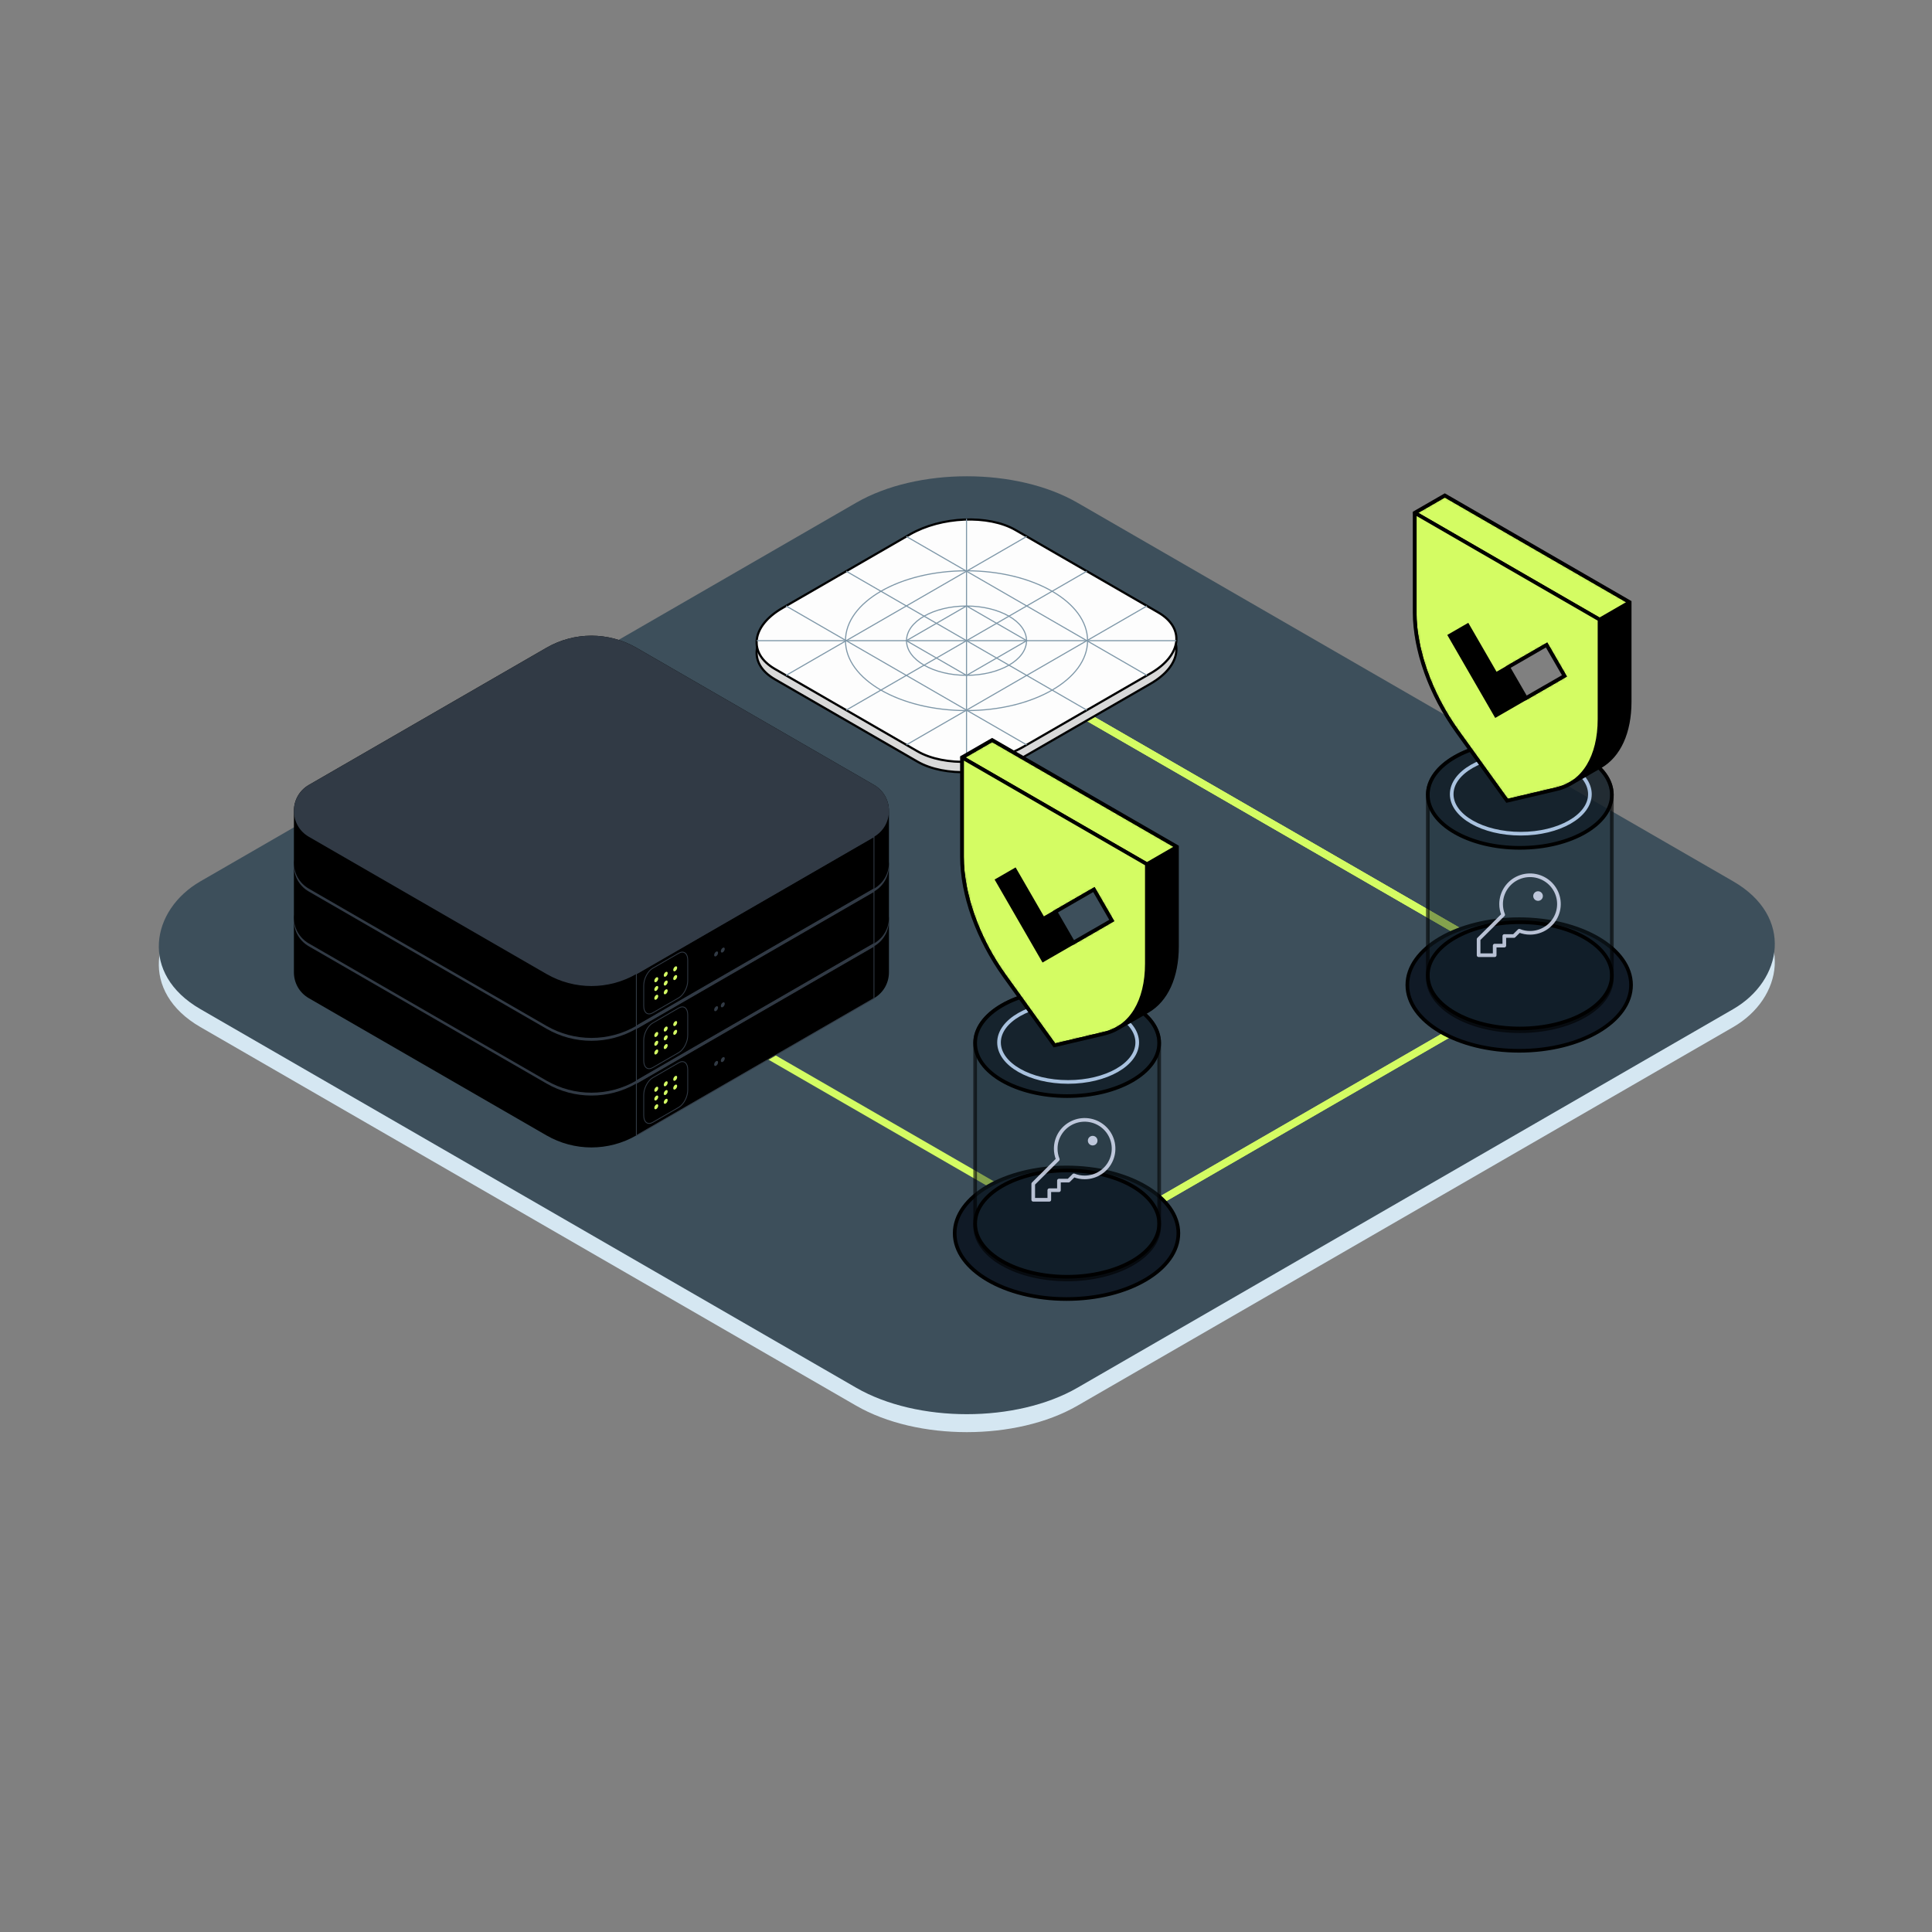 <svg width="614" height="614" viewBox="0 0 614 614" fill="none" xmlns="http://www.w3.org/2000/svg">
<rect x="0" y="0" width="614" height="614" fill="#808080" stroke="none"/>
<rect width="321.859" height="321.859" rx="40.607" transform="matrix(0.866 0.5 -0.866 0.5 307.256 145.175)" fill="#D5E7F2"/>
<rect width="321.859" height="321.859" rx="40.607" transform="matrix(0.866 0.5 -0.866 0.5 307.256 139.468)" fill="#3D4F5B"/>
<path d="M316.986 211.383L490.19 311.373L346.37 394.4L228.399 326.296" stroke="#D4FC63" stroke-width="2.32"/>
<path d="M346.37 394.4L490.19 311.373L316.986 211.383" stroke="#D4FC63" stroke-width="2.32"/>
<path d="M490.19 311.373L316.986 211.383" stroke="#D4FC63" stroke-width="2.32"/>
<path d="M93.404 292.501C93.404 289.296 94.991 286.089 98.164 284.255L173.677 240.658C182.515 235.555 193.402 235.555 202.24 240.658L277.753 284.255C280.925 286.089 282.513 289.294 282.513 292.501V308.994C282.513 312.199 280.925 315.407 277.753 317.238L202.24 360.835C193.402 365.938 182.515 365.938 173.677 360.835L98.164 317.238C94.991 315.404 93.404 312.199 93.404 308.991V292.501Z" fill="black"/>
<path d="M202.24 344.344L277.753 300.747C284.102 297.083 284.102 287.921 277.753 284.257L202.24 240.66C193.403 235.557 182.515 235.557 173.678 240.66L98.165 284.257C91.817 287.921 91.817 297.083 98.165 300.747L173.678 344.344C182.515 349.447 193.403 349.447 202.24 344.344Z" fill="#313A45"/>
<path d="M277.752 300.697V317.293L202.239 360.89V344.297L277.752 300.697Z" stroke="#313A45" stroke-width="0.27" stroke-miterlimit="10"/>
<path d="M204.582 347.961V354.539C204.582 356.637 205.859 357.604 207.434 356.694L215.715 351.912C217.289 351.002 218.567 348.563 218.567 346.465V339.888C218.567 337.79 217.289 336.823 215.715 337.733L207.434 342.515C205.859 343.425 204.582 345.863 204.582 347.961Z" stroke="#313A45" stroke-width="0.27" stroke-miterlimit="10"/>
<path d="M209.007 351.989C209.25 351.568 209.25 351.113 209.008 350.973C208.765 350.833 208.371 351.06 208.128 351.481C207.885 351.902 207.884 352.357 208.127 352.497C208.37 352.638 208.764 352.41 209.007 351.989Z" fill="#D4FC63"/>
<path d="M209.007 349.206C209.25 348.785 209.25 348.33 209.008 348.19C208.765 348.05 208.371 348.278 208.128 348.699C207.885 349.12 207.884 349.575 208.127 349.715C208.37 349.855 208.764 349.627 209.007 349.206Z" fill="#D4FC63"/>
<path d="M209.007 346.421C209.25 346 209.25 345.545 209.008 345.405C208.765 345.265 208.371 345.492 208.128 345.913C207.885 346.334 207.884 346.789 208.127 346.929C208.37 347.07 208.764 346.842 209.007 346.421Z" fill="#D4FC63"/>
<path d="M212.01 350.252C212.253 349.831 212.254 349.376 212.011 349.236C211.768 349.095 211.374 349.323 211.131 349.744C210.888 350.165 210.888 350.62 211.131 350.76C211.373 350.9 211.767 350.673 212.01 350.252Z" fill="#D4FC63"/>
<path d="M212.01 347.476C212.253 347.055 212.254 346.6 212.011 346.459C211.768 346.319 211.374 346.547 211.131 346.968C210.888 347.389 210.888 347.844 211.131 347.984C211.373 348.124 211.767 347.897 212.01 347.476Z" fill="#D4FC63"/>
<path d="M212.01 344.686C212.253 344.265 212.254 343.811 212.011 343.67C211.768 343.53 211.374 343.758 211.131 344.179C210.888 344.6 210.888 345.055 211.131 345.195C211.373 345.335 211.767 345.107 212.01 344.686Z" fill="#D4FC63"/>
<path d="M215.021 345.733C215.264 345.312 215.264 344.857 215.022 344.717C214.779 344.577 214.385 344.804 214.142 345.225C213.899 345.646 213.899 346.101 214.141 346.241C214.384 346.382 214.778 346.154 215.021 345.733Z" fill="#D4FC63"/>
<path d="M215.021 342.95C215.264 342.529 215.264 342.074 215.022 341.934C214.779 341.794 214.385 342.021 214.142 342.443C213.899 342.864 213.899 343.318 214.141 343.459C214.384 343.599 214.778 343.371 215.021 342.95Z" fill="#D4FC63"/>
<path d="M230.149 336.996C230.392 336.575 230.392 336.12 230.149 335.979C229.906 335.839 229.512 336.067 229.269 336.488C229.026 336.909 229.026 337.364 229.269 337.504C229.512 337.644 229.906 337.417 230.149 336.996Z" fill="#313A45"/>
<path d="M228.023 338.224C228.266 337.803 228.266 337.348 228.023 337.208C227.78 337.067 227.386 337.295 227.143 337.716C226.9 338.137 226.9 338.592 227.143 338.732C227.386 338.873 227.779 338.645 228.023 338.224Z" fill="#313A45"/>
<path d="M93.404 275.1C93.404 271.895 94.991 268.687 98.164 266.853L173.677 223.256C182.515 218.153 193.402 218.153 202.24 223.256L277.753 266.853C280.925 268.687 282.513 271.892 282.513 275.1V291.592C282.513 294.797 280.925 298.005 277.753 299.836L202.24 343.433C193.402 348.536 182.515 348.536 173.677 343.433L98.164 299.836C94.991 298.003 93.404 294.797 93.404 291.59V275.1Z" fill="black"/>
<path d="M202.24 326.942L277.753 283.345C284.102 279.681 284.102 270.519 277.753 266.855L202.24 223.258C193.403 218.155 182.515 218.155 173.678 223.258L98.165 266.855C91.817 270.519 91.817 279.681 98.165 283.345L173.678 326.942C182.515 332.046 193.403 332.046 202.24 326.942Z" fill="#313A45"/>
<path d="M277.752 283.296V299.891L202.239 343.488V326.896L277.752 283.296Z" stroke="#313A45" stroke-width="0.27" stroke-miterlimit="10"/>
<path d="M204.582 330.56V337.138C204.582 339.236 205.859 340.203 207.434 339.293L215.715 334.511C217.289 333.601 218.567 331.162 218.567 329.064V322.487C218.567 320.389 217.289 319.422 215.715 320.332L207.434 325.114C205.859 326.024 204.582 328.462 204.582 330.56Z" stroke="#313A45" stroke-width="0.27" stroke-miterlimit="10"/>
<path d="M209.007 334.59C209.25 334.169 209.25 333.714 209.008 333.573C208.765 333.433 208.371 333.661 208.128 334.082C207.885 334.503 207.884 334.958 208.127 335.098C208.37 335.238 208.764 335.011 209.007 334.59Z" fill="#D4FC63"/>
<path d="M209.007 331.807C209.25 331.386 209.25 330.931 209.008 330.791C208.765 330.651 208.371 330.878 208.128 331.299C207.885 331.72 207.884 332.175 208.127 332.315C208.37 332.456 208.764 332.228 209.007 331.807Z" fill="#D4FC63"/>
<path d="M209.007 329.021C209.25 328.6 209.25 328.145 209.008 328.005C208.765 327.865 208.371 328.093 208.128 328.514C207.885 328.935 207.884 329.39 208.127 329.53C208.37 329.67 208.764 329.442 209.007 329.021Z" fill="#D4FC63"/>
<path d="M212.01 332.851C212.253 332.43 212.254 331.975 212.011 331.835C211.768 331.695 211.374 331.923 211.131 332.344C210.888 332.765 210.888 333.22 211.131 333.36C211.373 333.5 211.767 333.272 212.01 332.851Z" fill="#D4FC63"/>
<path d="M212.01 330.075C212.253 329.654 212.254 329.199 212.011 329.059C211.768 328.919 211.374 329.146 211.131 329.568C210.888 329.989 210.888 330.443 211.131 330.584C211.373 330.724 211.767 330.496 212.01 330.075Z" fill="#D4FC63"/>
<path d="M212.01 327.286C212.253 326.865 212.254 326.41 212.011 326.27C211.768 326.13 211.374 326.357 211.131 326.778C210.888 327.199 210.888 327.654 211.131 327.795C211.373 327.935 211.767 327.707 212.01 327.286Z" fill="#D4FC63"/>
<path d="M215.021 328.332C215.264 327.911 215.264 327.456 215.022 327.316C214.779 327.176 214.385 327.404 214.142 327.825C213.899 328.246 213.899 328.701 214.141 328.841C214.384 328.981 214.778 328.753 215.021 328.332Z" fill="#D4FC63"/>
<path d="M215.021 325.55C215.264 325.129 215.264 324.674 215.022 324.534C214.779 324.393 214.385 324.621 214.142 325.042C213.899 325.463 213.899 325.918 214.141 326.058C214.384 326.198 214.778 325.971 215.021 325.55Z" fill="#D4FC63"/>
<path d="M230.149 319.594C230.392 319.173 230.392 318.718 230.149 318.578C229.906 318.438 229.512 318.666 229.269 319.087C229.026 319.508 229.026 319.963 229.269 320.103C229.512 320.243 229.906 320.015 230.149 319.594Z" fill="#313A45"/>
<path d="M228.023 320.823C228.266 320.402 228.266 319.947 228.023 319.807C227.78 319.666 227.386 319.894 227.143 320.315C226.9 320.736 226.9 321.191 227.143 321.331C227.386 321.471 227.779 321.244 228.023 320.823Z" fill="#313A45"/>
<path d="M93.404 257.695C93.404 254.49 94.991 251.282 98.164 249.449L173.677 205.852C182.515 200.749 193.402 200.749 202.24 205.852L277.753 249.449C280.925 251.282 282.513 254.488 282.513 257.695V274.188C282.513 277.393 280.925 280.601 277.753 282.432L202.24 326.029C193.402 331.132 182.515 331.132 173.677 326.029L98.164 282.432C94.991 280.598 93.404 277.393 93.404 274.185V257.695Z" fill="black"/>
<path d="M202.24 309.538L277.753 265.941C284.102 262.277 284.102 253.115 277.753 249.451L202.24 205.854C193.403 200.751 182.515 200.751 173.678 205.854L98.165 249.451C91.817 253.115 91.817 262.277 98.165 265.941L173.678 309.538C182.515 314.641 193.403 314.641 202.24 309.538Z" fill="#313A45"/>
<path d="M277.752 265.893V282.488L202.239 326.085V309.493L277.752 265.893Z" stroke="#313A45" stroke-width="0.27" stroke-miterlimit="10"/>
<path d="M204.582 313.157V319.734C204.582 321.832 205.859 322.799 207.434 321.889L215.715 317.107C217.289 316.197 218.567 313.759 218.567 311.661V305.083C218.567 302.985 217.289 302.018 215.715 302.928L207.434 307.71C205.859 308.62 204.582 311.059 204.582 313.157Z" stroke="#313A45" stroke-width="0.27" stroke-miterlimit="10"/>
<path d="M209.007 317.186C209.25 316.765 209.25 316.31 209.008 316.17C208.765 316.03 208.371 316.257 208.128 316.678C207.885 317.099 207.884 317.554 208.127 317.694C208.37 317.835 208.764 317.607 209.007 317.186Z" fill="#D4FC63"/>
<path d="M209.007 314.403C209.25 313.982 209.25 313.527 209.008 313.387C208.765 313.247 208.371 313.475 208.128 313.896C207.885 314.317 207.884 314.772 208.127 314.912C208.37 315.052 208.764 314.824 209.007 314.403Z" fill="#D4FC63"/>
<path d="M209.007 311.617C209.25 311.196 209.25 310.741 209.008 310.601C208.765 310.461 208.371 310.688 208.128 311.109C207.885 311.53 207.884 311.985 208.127 312.125C208.37 312.266 208.764 312.038 209.007 311.617Z" fill="#D4FC63"/>
<path d="M212.01 315.448C212.253 315.027 212.254 314.572 212.011 314.432C211.768 314.291 211.374 314.519 211.131 314.94C210.888 315.361 210.888 315.816 211.131 315.956C211.373 316.096 211.767 315.869 212.01 315.448Z" fill="#D4FC63"/>
<path d="M212.01 312.672C212.253 312.251 212.254 311.796 212.011 311.655C211.768 311.515 211.374 311.743 211.131 312.164C210.888 312.585 210.888 313.04 211.131 313.18C211.373 313.32 211.767 313.093 212.01 312.672Z" fill="#D4FC63"/>
<path d="M212.01 309.883C212.253 309.461 212.254 309.007 212.011 308.866C211.768 308.726 211.374 308.954 211.131 309.375C210.888 309.796 210.888 310.251 211.131 310.391C211.373 310.531 211.767 310.304 212.01 309.883Z" fill="#D4FC63"/>
<path d="M215.021 310.929C215.264 310.508 215.264 310.053 215.022 309.913C214.779 309.773 214.385 310 214.142 310.421C213.899 310.842 213.899 311.297 214.141 311.437C214.384 311.578 214.778 311.35 215.021 310.929Z" fill="#D4FC63"/>
<path d="M215.021 308.146C215.264 307.725 215.264 307.27 215.022 307.13C214.779 306.99 214.385 307.218 214.142 307.639C213.899 308.06 213.899 308.515 214.141 308.655C214.384 308.795 214.778 308.567 215.021 308.146Z" fill="#D4FC63"/>
<path d="M230.149 302.191C230.392 301.77 230.392 301.315 230.149 301.175C229.906 301.035 229.512 301.262 229.269 301.683C229.026 302.104 229.026 302.559 229.269 302.699C229.512 302.84 229.906 302.612 230.149 302.191Z" fill="#313A45"/>
<path d="M228.023 303.419C228.266 302.998 228.266 302.543 228.023 302.403C227.78 302.263 227.386 302.49 227.143 302.912C226.9 303.333 226.9 303.787 227.143 303.928C227.386 304.068 227.779 303.84 228.023 303.419Z" fill="#313A45"/>
<path d="M482.81 333.945C502.441 333.945 518.356 324.584 518.356 313.035C518.356 301.487 502.441 292.126 482.81 292.126C463.178 292.126 447.263 301.487 447.263 313.035C447.263 324.584 463.178 333.945 482.81 333.945Z" fill="#101A26" stroke="black" stroke-width="1.16" stroke-miterlimit="10"/>
<path opacity="0.6" d="M503.695 240.619C492.274 234.019 473.753 234.019 462.332 240.619C456.622 243.913 453.767 248.232 453.767 252.562V310.825C453.767 315.144 456.622 319.464 462.332 322.768C473.753 329.368 492.274 329.368 503.695 322.768C509.405 319.474 512.26 315.155 512.26 310.825V252.562C512.26 248.243 509.405 243.923 503.695 240.619Z" fill="#162630" fill-opacity="0.7" stroke="black" stroke-width="1.16" stroke-miterlimit="10"/>
<path d="M483.009 326.863C499.165 326.863 512.261 319.301 512.261 309.973C512.261 300.644 499.165 293.083 483.009 293.083C466.854 293.083 453.758 300.644 453.758 309.973C453.758 319.301 466.854 326.863 483.009 326.863Z" fill="#0D1921" fill-opacity="0.1" stroke="black" stroke-width="1.16" stroke-miterlimit="10"/>
<path d="M483.009 269.451C499.165 269.451 512.261 261.889 512.261 252.561C512.261 243.233 499.165 235.671 483.009 235.671C466.854 235.671 453.758 243.233 453.758 252.561C453.758 261.889 466.854 269.451 483.009 269.451Z" fill="#0D1921" fill-opacity="0.7" stroke="black" stroke-width="1.16" stroke-miterlimit="10"/>
<path d="M483.321 264.953C495.45 264.953 505.283 259.334 505.283 252.403C505.283 245.472 495.45 239.853 483.321 239.853C471.191 239.853 461.358 245.472 461.358 252.403C461.358 259.334 471.191 264.953 483.321 264.953Z" stroke="#A9C2DF" stroke-width="1.16" stroke-miterlimit="10"/>
<g opacity="0.8">
<path d="M477.722 290.714C477.279 289.633 477.054 288.477 477.058 287.31C477.058 285.502 477.597 283.734 478.607 282.23C479.617 280.726 481.053 279.554 482.732 278.862C484.412 278.17 486.26 277.989 488.043 278.341C489.825 278.694 491.463 279.565 492.749 280.844C494.034 282.123 494.909 283.752 495.264 285.526C495.619 287.3 495.437 289.139 494.741 290.81C494.045 292.481 492.867 293.909 491.356 294.914C489.844 295.918 488.067 296.455 486.249 296.455C485.077 296.459 483.914 296.235 482.828 295.794L481.143 297.471H478.079V300.519H475.016V303.567H469.909V298.487L477.722 290.714Z" stroke="#E2EAFF" stroke-width="1.16" stroke-linecap="round" stroke-linejoin="round"/>
<path d="M488.8 286.294C489.646 286.294 490.332 285.612 490.332 284.77C490.332 283.929 489.646 283.246 488.8 283.246C487.954 283.246 487.268 283.929 487.268 284.77C487.268 285.612 487.954 286.294 488.8 286.294Z" fill="#E2EAFF"/>
</g>
<g clip-path="url(#clip0_9813_49024)">
<path d="M488.544 174.412L459.168 157.45L449.585 162.973V194.588C449.585 206.538 454.62 220.646 463.078 232.411L478.961 254.489L494.844 250.753C496.352 250.394 497.744 249.837 499.021 249.094L508.604 243.572C514.509 240.149 517.92 232.805 517.92 222.99V191.374L488.533 174.412H488.544ZM490.644 218.569L484.971 221.841L479.297 212.026L491.514 204.972L497.188 214.799L490.644 218.581V218.569Z" fill="black"/>
<mask id="mask0_9813_49024" style="mask-type:luminance" maskUnits="userSpaceOnUse" x="449" y="157" width="69" height="98">
<path d="M488.543 174.411L459.167 157.449L449.583 162.972V194.587C449.583 206.537 454.619 220.645 463.077 232.409L478.96 254.488L494.843 250.752C496.351 250.392 497.743 249.835 499.019 249.093L508.603 243.57C514.508 240.148 517.919 232.804 517.919 222.989V191.373L488.531 174.411H488.543ZM490.643 218.568L484.97 221.84L479.296 212.025L491.513 204.971L497.186 214.798L490.643 218.58V218.568Z" fill="white"/>
</mask>
<g mask="url(#mask0_9813_49024)">
<path d="M449.583 162.972L459.167 157.449L517.931 191.373L508.359 196.907L449.583 162.972Z" fill="#D4FC63" stroke="black" stroke-width="1.16" stroke-miterlimit="10"/>
<path d="M478.971 179.945L449.583 162.971V194.586C449.583 206.536 454.619 220.644 463.077 232.409L478.96 254.487L494.843 250.751C503.301 248.756 508.336 240.472 508.336 228.522V196.907L478.948 179.945H478.971ZM481.071 224.102L475.398 227.373L460.745 202L466.418 198.728L475.398 214.275L491.525 204.97L497.198 214.797L481.071 224.102Z" fill="#D4FC63" stroke="black" stroke-width="1.16" stroke-miterlimit="10"/>
</g>
<path d="M488.544 174.412L459.168 157.45L449.585 162.973V194.588C449.585 206.538 454.62 220.646 463.078 232.411L478.961 254.489L494.844 250.753C496.352 250.394 497.744 249.837 499.021 249.094L508.604 243.572C514.509 240.149 517.92 232.805 517.92 222.99V191.374L488.533 174.412H488.544ZM490.644 218.569L484.971 221.841L479.297 212.026L491.514 204.972L497.188 214.799L490.644 218.581V218.569Z" stroke="black" stroke-width="1.16" stroke-miterlimit="10"/>
</g>
<path d="M338.946 412.84C358.578 412.84 374.493 403.479 374.493 391.93C374.493 380.382 358.578 371.021 338.946 371.021C319.314 371.021 303.4 380.382 303.4 391.93C303.4 403.479 319.314 412.84 338.946 412.84Z" fill="#101A26" stroke="black" stroke-width="1.16" stroke-miterlimit="10"/>
<path opacity="0.6" d="M359.831 319.514C348.411 312.914 329.889 312.914 318.469 319.514C312.759 322.808 309.903 327.127 309.903 331.457V389.72C309.903 394.039 312.759 398.359 318.469 401.663C329.889 408.263 348.411 408.263 359.831 401.663C365.542 398.369 368.397 394.05 368.397 389.72V331.457C368.397 327.138 365.542 322.818 359.831 319.514Z" fill="#162630" fill-opacity="0.7" stroke="black" stroke-width="1.16" stroke-miterlimit="10"/>
<path d="M339.146 405.759C355.301 405.759 368.398 398.197 368.398 388.869C368.398 379.54 355.301 371.979 339.146 371.979C322.991 371.979 309.894 379.54 309.894 388.869C309.894 398.197 322.991 405.759 339.146 405.759Z" fill="#0D1921" fill-opacity="0.1" stroke="black" stroke-width="1.16" stroke-miterlimit="10"/>
<path d="M339.146 348.346C355.301 348.346 368.398 340.784 368.398 331.456C368.398 322.128 355.301 314.566 339.146 314.566C322.991 314.566 309.894 322.128 309.894 331.456C309.894 340.784 322.991 348.346 339.146 348.346Z" fill="#0D1921" fill-opacity="0.7" stroke="black" stroke-width="1.16" stroke-miterlimit="10"/>
<path d="M339.457 343.848C351.587 343.848 361.42 338.229 361.42 331.298C361.42 324.367 351.587 318.748 339.457 318.748C327.328 318.748 317.495 324.367 317.495 331.298C317.495 338.229 327.328 343.848 339.457 343.848Z" stroke="#A9C2DF" stroke-width="1.16" stroke-miterlimit="10"/>
<g opacity="0.8">
<path d="M336.18 368.447C335.737 367.367 335.512 366.21 335.516 365.044C335.516 363.235 336.055 361.467 337.065 359.963C338.075 358.459 339.511 357.287 341.19 356.595C342.87 355.903 344.718 355.722 346.501 356.075C348.284 356.428 349.921 357.299 351.207 358.578C352.492 359.856 353.368 361.486 353.722 363.26C354.077 365.033 353.895 366.872 353.199 368.543C352.503 370.214 351.325 371.642 349.814 372.647C348.302 373.652 346.525 374.188 344.708 374.188C343.535 374.192 342.372 373.968 341.286 373.528L339.601 375.204H336.538V378.252H333.474V381.3H328.368V376.22L336.18 368.447Z" stroke="#E2EAFF" stroke-width="1.16" stroke-linecap="round" stroke-linejoin="round"/>
<path d="M347.258 364.028C348.104 364.028 348.79 363.346 348.79 362.504C348.79 361.662 348.104 360.98 347.258 360.98C346.412 360.98 345.727 361.662 345.727 362.504C345.727 363.346 346.412 364.028 347.258 364.028Z" fill="#E2EAFF"/>
</g>
<path d="M291.593 242.057L246.264 215.885C237.663 210.918 238.742 202.245 248.672 196.512L289.182 173.124C299.112 167.391 314.135 166.765 322.736 171.732L368.065 197.904C376.667 202.871 375.588 211.544 365.658 217.277L325.148 240.665C315.218 246.398 300.195 247.024 291.593 242.057Z" fill="#D9D9D9" stroke="black" stroke-width="0.696" stroke-miterlimit="10"/>
<path d="M291.593 238.771L246.264 212.599C237.663 207.632 238.742 198.959 248.672 193.226L289.182 169.838C299.112 164.105 314.135 163.479 322.736 168.446L368.065 194.618C376.667 199.585 375.588 208.258 365.658 213.991L325.148 237.379C315.218 243.112 300.195 243.738 291.593 238.771Z" fill="#FDFDFD" stroke="black" stroke-width="0.696" stroke-miterlimit="10"/>
<path d="M268.932 225.683L345.408 181.53" stroke="#7E97A8" stroke-width="0.348" stroke-miterlimit="10"/>
<path d="M288.046 236.724L364.522 192.571" stroke="#7E97A8" stroke-width="0.348" stroke-miterlimit="10"/>
<path d="M326.285 170.494L249.809 214.646" stroke="#7E97A8" stroke-width="0.348" stroke-miterlimit="10"/>
<path d="M268.932 181.535L345.408 225.688" stroke="#7E97A8" stroke-width="0.348" stroke-miterlimit="10"/>
<path d="M249.809 192.571L326.285 236.724" stroke="#7E97A8" stroke-width="0.348" stroke-miterlimit="10"/>
<path d="M364.526 214.646L288.046 170.494" stroke="#7E97A8" stroke-width="0.348" stroke-miterlimit="10"/>
<path d="M240.491 203.613H373.838" stroke="#7E97A8" stroke-width="0.348" stroke-miterlimit="10"/>
<path d="M307.164 164.9V242.324" stroke="#7E97A8" stroke-width="0.348" stroke-miterlimit="10"/>
<path d="M307.163 214.619C317.694 214.619 326.232 209.69 326.232 203.61C326.232 197.53 317.694 192.601 307.163 192.601C296.632 192.601 288.095 197.53 288.095 203.61C288.095 209.69 296.632 214.619 307.163 214.619Z" stroke="#7E97A8" stroke-width="0.348" stroke-miterlimit="10"/>
<path d="M307.165 225.824C328.41 225.824 345.632 215.879 345.632 203.612C345.632 191.345 328.41 181.4 307.165 181.4C285.921 181.4 268.699 191.345 268.699 203.612C268.699 215.879 285.921 225.824 307.165 225.824Z" stroke="#7E97A8" stroke-width="0.348" stroke-miterlimit="10"/>
<path d="M307.168 214.648L288.048 203.61L307.168 192.572L326.287 203.61L307.168 214.648Z" stroke="#7E97A8" stroke-width="0.348" stroke-miterlimit="10"/>
<g clip-path="url(#clip1_9813_49024)">
<path d="M344.679 252.145L315.303 235.183L305.72 240.705V272.321C305.72 284.271 310.755 298.379 319.213 310.143L335.096 332.221L350.979 328.486C352.487 328.126 353.879 327.569 355.156 326.827L364.739 321.304C370.644 317.881 374.055 310.537 374.055 300.722V269.107L344.667 252.145H344.679ZM346.779 296.302L341.106 299.574L335.432 289.758L347.649 282.704L353.322 292.531L346.779 296.313V296.302Z" fill="black"/>
<mask id="mask1_9813_49024" style="mask-type:luminance" maskUnits="userSpaceOnUse" x="305" y="235" width="70" height="98">
<path d="M344.681 252.145L315.305 235.183L305.722 240.706V272.321C305.722 284.271 310.757 298.379 319.215 310.143L335.098 332.222L350.981 328.486C352.489 328.126 353.882 327.57 355.158 326.827L364.741 321.305C370.646 317.882 374.057 310.538 374.057 300.723V269.107L344.67 252.145H344.681ZM346.781 296.302L341.108 299.574L335.434 289.759L347.651 282.705L353.325 292.532L346.781 296.314V296.302Z" fill="white"/>
</mask>
<g mask="url(#mask1_9813_49024)">
<path d="M305.722 240.706L315.305 235.183L374.069 269.107L364.497 274.641L305.722 240.706Z" fill="#D4FC63" stroke="black" stroke-width="1.16" stroke-miterlimit="10"/>
<path d="M335.11 257.679L305.722 240.705V272.32C305.722 284.27 310.757 298.378 319.215 310.143L335.098 332.221L350.981 328.486C359.439 326.49 364.474 318.206 364.474 306.256V274.641L335.086 257.679H335.11ZM337.21 301.836L331.536 305.108L316.883 279.734L322.556 276.462L331.536 292.009L347.663 282.704L353.336 292.531L337.21 301.836Z" fill="#D4FC63" stroke="black" stroke-width="1.16" stroke-miterlimit="10"/>
</g>
<path d="M344.679 252.145L315.303 235.183L305.72 240.705V272.321C305.72 284.271 310.755 298.379 319.213 310.143L335.096 332.221L350.979 328.486C352.487 328.126 353.879 327.569 355.156 326.827L364.739 321.304C370.644 317.881 374.055 310.537 374.055 300.722V269.107L344.667 252.145H344.679ZM346.779 296.302L341.106 299.574L335.432 289.758L347.649 282.704L353.322 292.531L346.779 296.313V296.302Z" stroke="black" stroke-width="1.16" stroke-miterlimit="10"/>
</g>
<defs>
<clipPath id="clip0_9813_49024">
<rect width="70.668" height="98.373" fill="white" transform="translate(448.422 156.776)"/>
</clipPath>
<clipPath id="clip1_9813_49024">
<rect width="70.668" height="98.373" fill="white" transform="translate(304.559 234.51)"/>
</clipPath>
</defs>
</svg>
